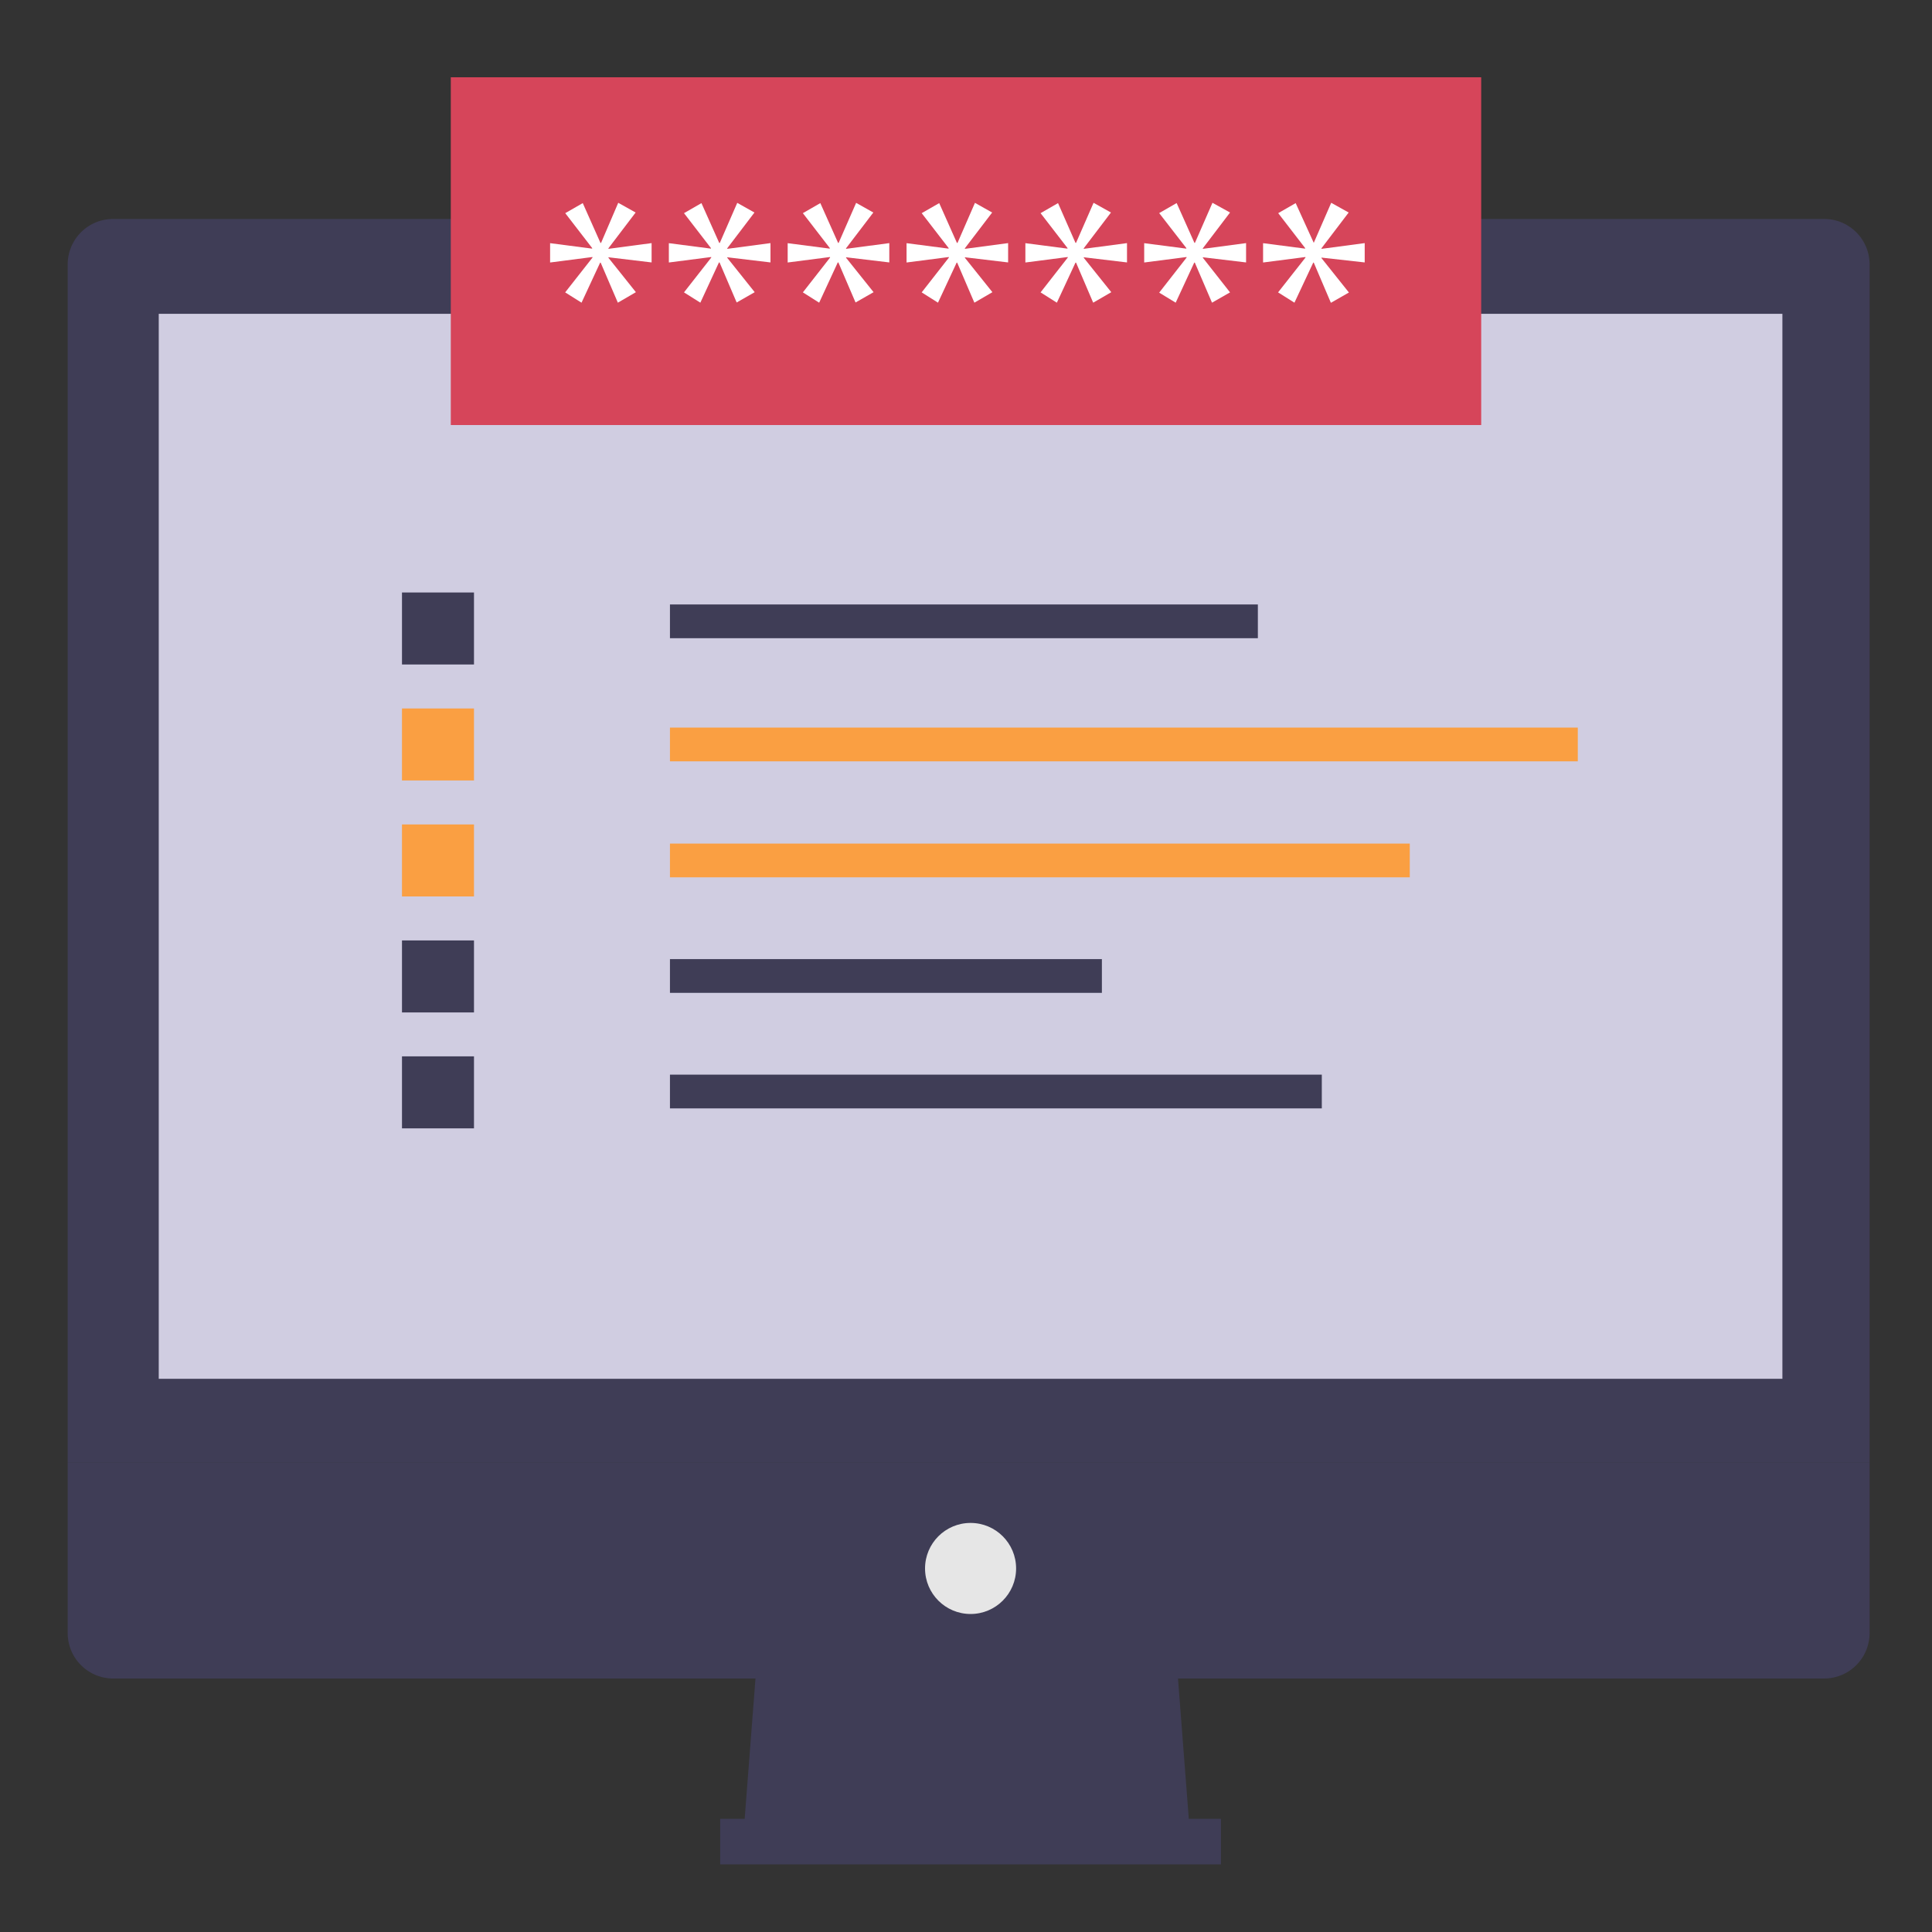 <svg xmlns="http://www.w3.org/2000/svg" viewBox="0 0 300 300"><rect x="0" y="0" width="300" height="300" fill="#333333" stroke="none"/><g id="Layer_7" data-name="Layer 7"><polygon points="184.87 285.97 115.36 285.97 117.72 255.34 182.51 255.34 184.87 285.97" style="fill:#3f3d56"/><rect x="111.83" y="282.43" width="77.76" height="7.07" style="fill:#3f3d56"/><path d="M283.24,34H17.58a7.06,7.06,0,0,0-7.07,7.07h0v186h279.8v-186A7.06,7.06,0,0,0,283.24,34Z" style="fill:#3f3d56"/><path d="M10.51,227.06v26.51a7.07,7.07,0,0,0,7.07,7.07H283.24a7.07,7.07,0,0,0,7.07-7.07h0V227.06Z" style="fill:#3f3d56"/><rect x="24.65" y="48.73" width="252.12" height="165.37" style="fill:#d0cde1"/><circle cx="150.71" cy="243.55" r="7.07" style="fill:#e6e6e6"/><rect x="104.03" y="93.86" width="91.29" height="5.24" style="fill:#3f3d56"/><rect x="104.03" y="112.98" width="140.97" height="5.24" style="fill:#fa9f42"/><rect x="104.03" y="130.99" width="114.88" height="5.24" style="fill:#fa9f42"/><rect x="104.03" y="148.93" width="67.07" height="5.24" style="fill:#3f3d56"/><rect x="104.03" y="166.87" width="101.22" height="5.24" style="fill:#3f3d56"/><rect x="62.42" y="92" width="11.18" height="11.18" style="fill:#3f3d56"/><rect x="62.42" y="110.01" width="11.18" height="11.18" style="fill:#fa9f42"/><rect x="62.42" y="128.02" width="11.18" height="11.18" style="fill:#fa9f42"/><rect x="62.42" y="146.03" width="11.18" height="11.18" style="fill:#3f3d56"/><rect x="62.42" y="164.03" width="11.18" height="11.18" style="fill:#3f3d56"/><g id="Layer_6" data-name="Layer 6"><rect x="70" y="12" width="160" height="54" style="fill:#d6455a"/><path d="M98.7,33l-4.22,5.55v.09l6.7-.89v3l-6.7-.8v.08l4.26,5.34L95.94,47l-2.67-6.22h-.08L90.3,47l-2.54-1.6L92,40v-.09l-6.58.85v-3l6.53.85v-.09l-4.18-5.42,2.72-1.56,2.75,6.18h.09L96,31.49Z" style="fill:#fff"/><path d="M117.15,33l-4.22,5.55v.09l6.71-.89v3l-6.71-.8v.08l4.26,5.34-2.8,1.6-2.66-6.22h-.09L108.75,47l-2.54-1.6L110.44,40v-.09l-6.58.85v-3l6.53.85v-.09l-4.18-5.42,2.71-1.56,2.76,6.18h.09l2.71-6.22Z" style="fill:#fff"/><path d="M135.61,33l-4.23,5.55v.09l6.71-.89v3l-6.71-.8v.08l4.27,5.34-2.8,1.6-2.67-6.22h-.09L127.2,47l-2.53-1.6L128.89,40v-.09l-6.58.85v-3l6.54.85v-.09l-4.18-5.42,2.71-1.56,2.76,6.18h.08l2.72-6.22Z" style="fill:#fff"/><path d="M154.06,33l-4.23,5.55v.09l6.71-.89v3l-6.71-.8v.08l4.27,5.34L151.3,47l-2.67-6.22h-.08L145.65,47l-2.53-1.6L147.34,40v-.09l-6.57.85v-3l6.53.85v-.09l-4.18-5.42,2.72-1.56,2.75,6.18h.09l2.71-6.22Z" style="fill:#fff"/><path d="M172.51,33l-4.22,5.55v.09l6.71-.89v3l-6.71-.8v.08l4.27,5.34L169.75,47l-2.66-6.22H167L164.11,47l-2.53-1.6L165.8,40v-.09l-6.58.85v-3l6.54.85v-.09l-4.18-5.42,2.71-1.56L167,37.71h.09l2.72-6.22Z" style="fill:#fff"/><path d="M191,33l-4.22,5.55v.09l6.71-.89v3l-6.71-.8v.08L191,45.4l-2.8,1.6-2.67-6.22h-.09L182.56,47,180,45.44,184.25,40v-.09l-6.58.85v-3l6.54.85v-.09L180,33.09l2.71-1.56,2.76,6.18h.08l2.72-6.22Z" style="fill:#fff"/><path d="M209.42,33l-4.22,5.55v.09l6.71-.89v3L205.2,40v.08l4.26,5.34-2.8,1.6L204,40.78h-.08L201,47l-2.54-1.6L202.71,40v-.09l-6.58.85v-3l6.53.85v-.09l-4.18-5.42,2.71-1.56L204,37.71H204l2.71-6.22Z" style="fill:#fff"/></g></g></svg>